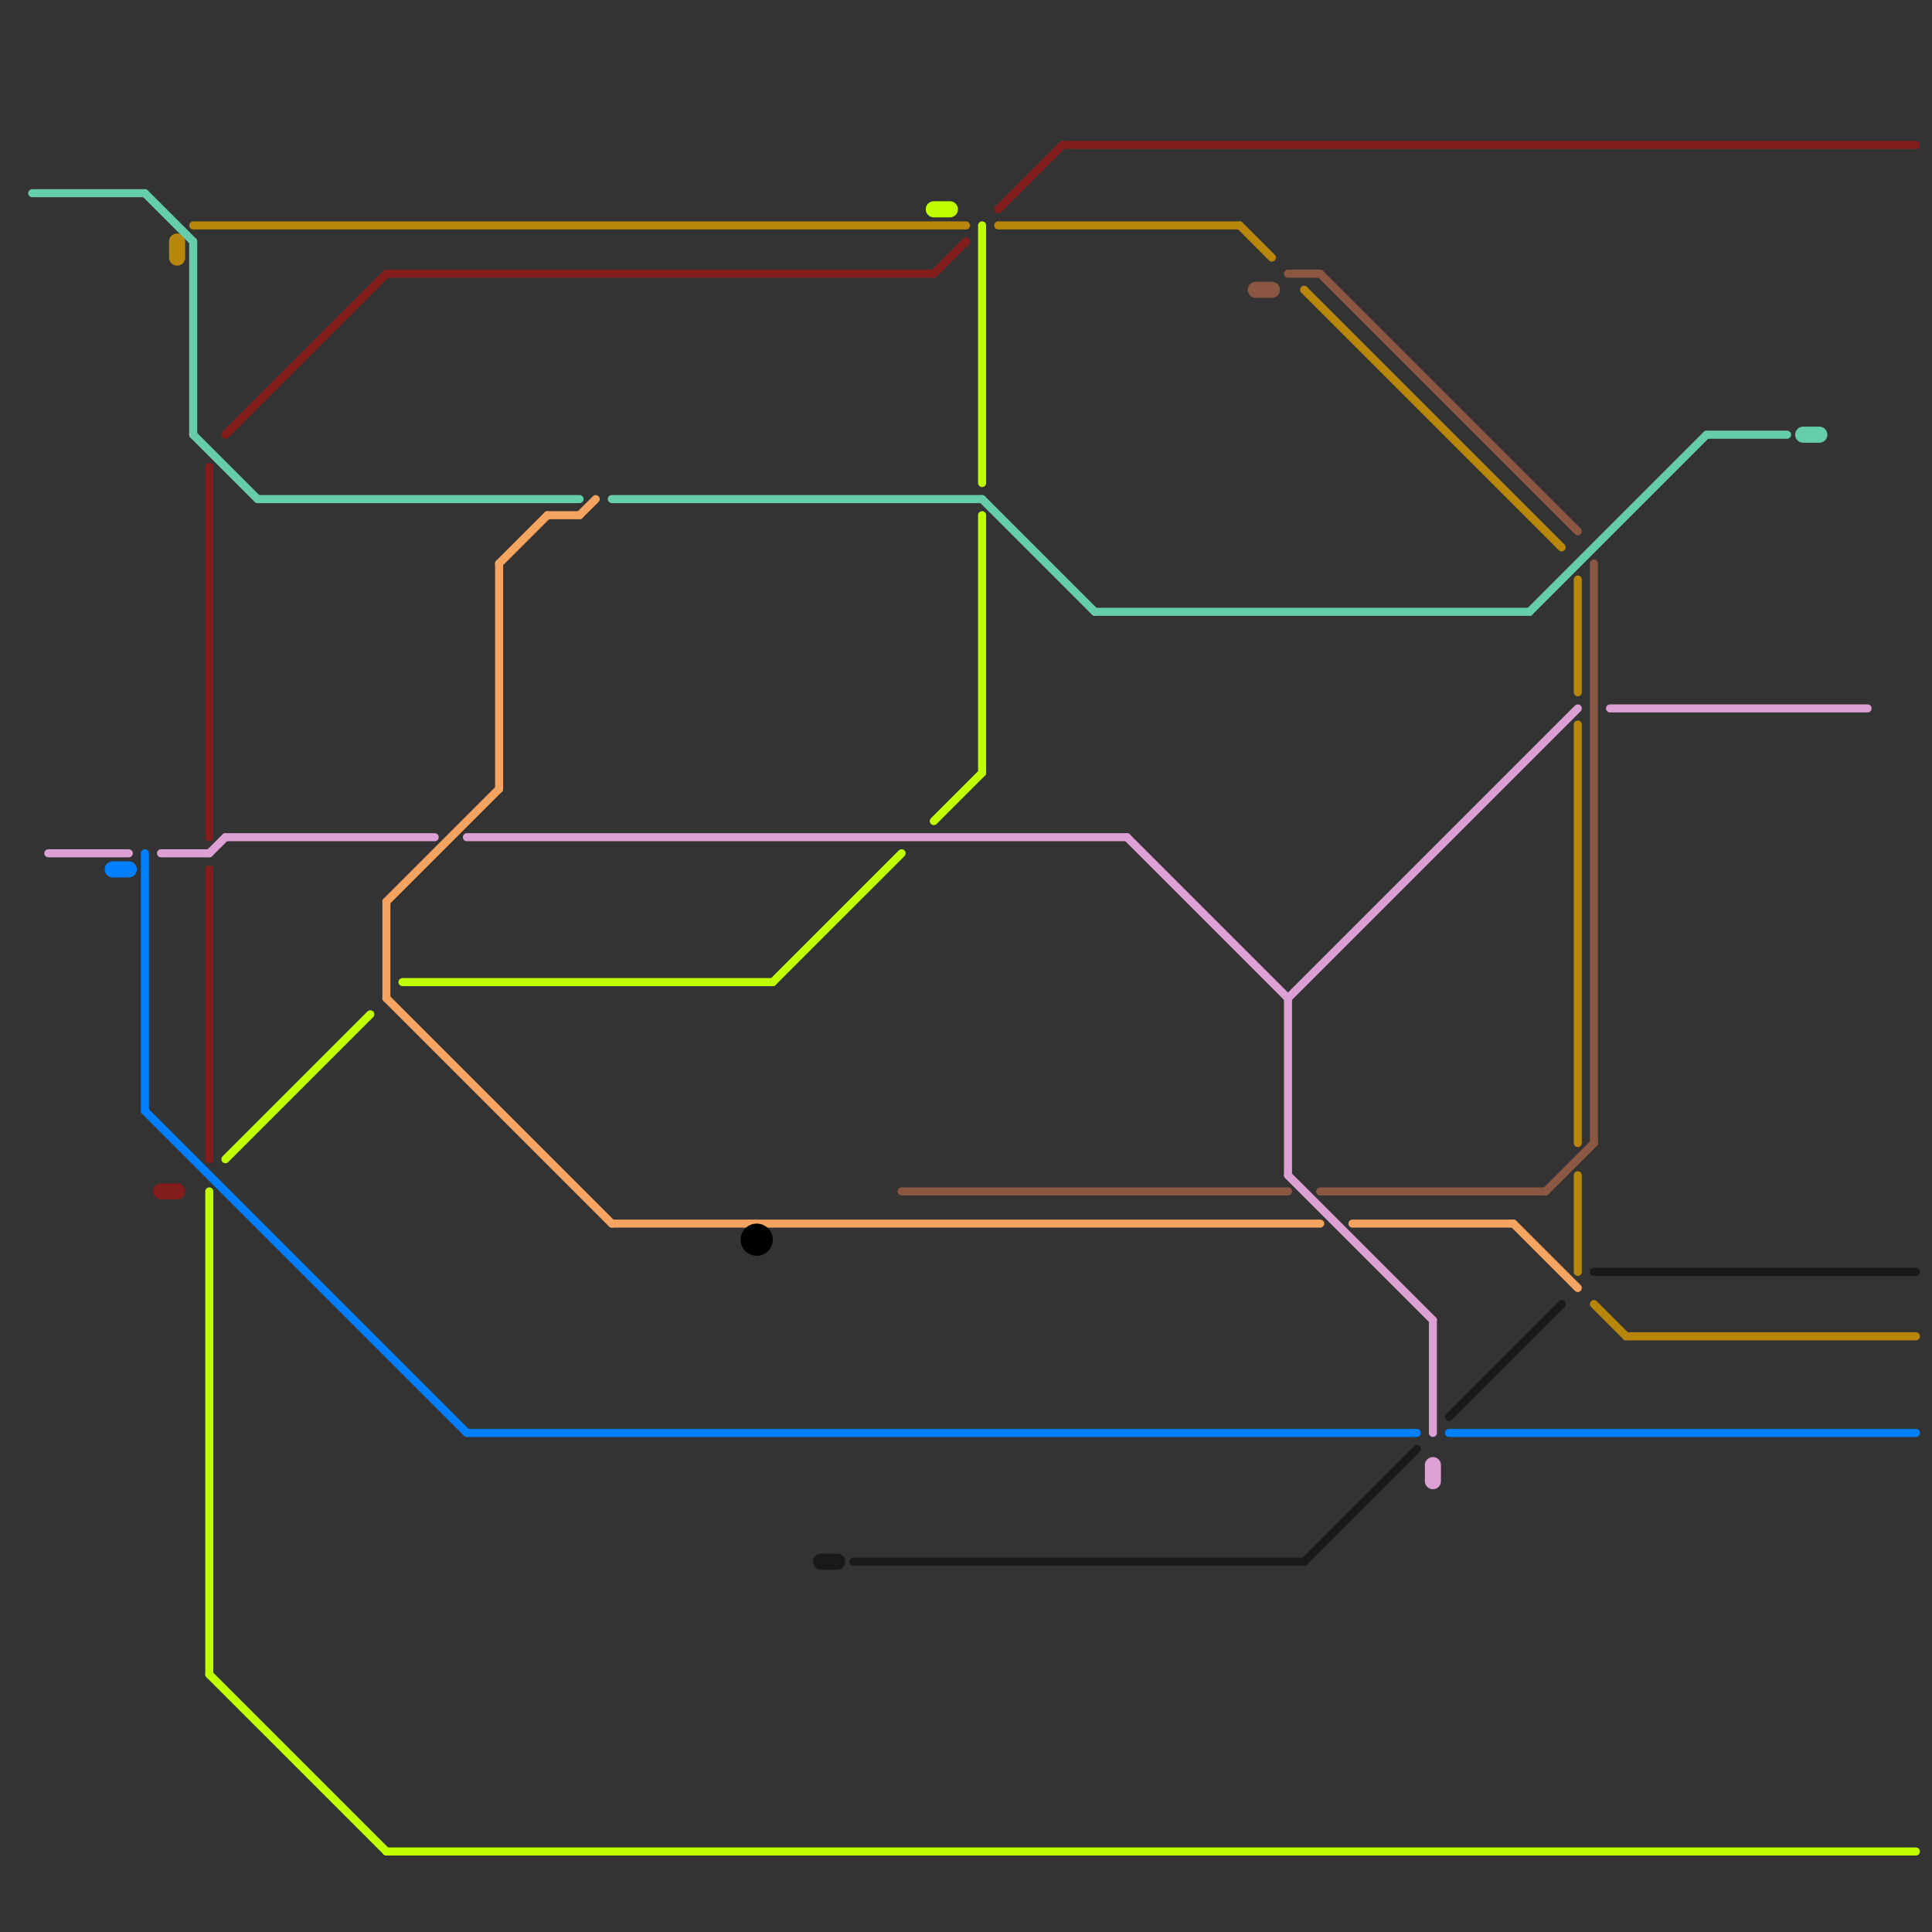 
<svg version="1.1" xmlns="http://www.w3.org/2000/svg" viewBox="0 0 120 120">
<rect x="0" y="0" width="120" height="120" fill="#333333" stroke="none"/>
<style>text { font: 1px Helvetica; font-weight: 600; white-space: pre; dominant-baseline: central; } line { stroke-width: 0.5; fill: none; stroke-linecap: round; stroke-linejoin: round; } .c0 { stroke: #bfff00 } .c1 { stroke: #b8860b } .c2 { stroke: #1a181a } .c3 { stroke: #007fff } .c4 { stroke: #831d1c } .c5 { stroke: #8b5742 } .c6 { stroke: #dda0d4 } .c7 { stroke: #66cdaa } .c8 { stroke: #f4a460 } .c9 { stroke: #000000 } .w3 { stroke-width: .5; }.w1 { stroke-width: 1; }</style><defs><g id="csm-66cdaa"><circle r="0.4" fill="#66cdaa"/><circle r="0.2" fill="#fff"/></g><g id="csm-dda0d4"><circle r="0.4" fill="#dda0d4"/><circle r="0.2" fill="#fff"/></g><g id="csm-007fff"><circle r="0.4" fill="#007fff"/><circle r="0.2" fill="#fff"/></g><g id="csm-xf-007fff"><circle r="0.4" fill="#fff"/><circle r="0.2" fill="#007fff"/></g><g id="csm-831d1c"><circle r="0.4" fill="#831d1c"/><circle r="0.2" fill="#fff"/></g><g id="csm-xf-66cdaa"><circle r="0.4" fill="#fff"/><circle r="0.2" fill="#66cdaa"/></g><g id="csm-b8860b"><circle r="0.4" fill="#b8860b"/><circle r="0.2" fill="#fff"/></g><g id="csm-xf-dda0d4"><circle r="0.4" fill="#fff"/><circle r="0.2" fill="#dda0d4"/></g><g id="csm-bfff00"><circle r="0.4" fill="#bfff00"/><circle r="0.2" fill="#fff"/></g><g id="csm-xf-f4a460"><circle r="0.4" fill="#fff"/><circle r="0.2" fill="#f4a460"/></g><g id="csm-000000"><circle r="0.4" fill="#000000"/><circle r="0.2" fill="#fff"/></g><g id="csm-1a181a"><circle r="0.4" fill="#1a181a"/><circle r="0.2" fill="#fff"/></g><g id="csm-8b5742"><circle r="0.4" fill="#8b5742"/><circle r="0.2" fill="#fff"/></g><g id="csm-xf-8b5742"><circle r="0.4" fill="#fff"/><circle r="0.2" fill="#8b5742"/></g></defs><line class="c0 " x1="24" y1="115" x2="119" y2="115"/><line class="c0 " x1="13" y1="74" x2="13" y2="104"/><line class="c0 " x1="58" y1="51" x2="61" y2="48"/><line class="c0 " x1="61" y1="14" x2="61" y2="30"/><line class="c0 " x1="13" y1="104" x2="24" y2="115"/><line class="c0 " x1="61" y1="32" x2="61" y2="48"/><line class="c0 " x1="48" y1="61" x2="56" y2="53"/><line class="c0 " x1="14" y1="72" x2="23" y2="63"/><line class="c0 " x1="25" y1="61" x2="48" y2="61"/><line class="c0 w1" x1="58" y1="13" x2="59" y2="13"/><line class="c1 " x1="62" y1="14" x2="77" y2="14"/><line class="c1 " x1="99" y1="81" x2="101" y2="83"/><line class="c1 " x1="12" y1="14" x2="60" y2="14"/><line class="c1 " x1="101" y1="83" x2="119" y2="83"/><line class="c1 " x1="98" y1="73" x2="98" y2="79"/><line class="c1 " x1="81" y1="18" x2="97" y2="34"/><line class="c1 " x1="98" y1="45" x2="98" y2="71"/><line class="c1 " x1="98" y1="36" x2="98" y2="43"/><line class="c1 " x1="77" y1="14" x2="79" y2="16"/><line class="c1 w1" x1="11" y1="15" x2="11" y2="16"/><line class="c2 " x1="90" y1="88" x2="97" y2="81"/><line class="c2 " x1="99" y1="79" x2="119" y2="79"/><line class="c2 " x1="53" y1="97" x2="81" y2="97"/><line class="c2 " x1="81" y1="97" x2="88" y2="90"/><line class="c2 w1" x1="51" y1="97" x2="52" y2="97"/><line class="c3 " x1="9" y1="53" x2="9" y2="69"/><line class="c3 " x1="9" y1="69" x2="29" y2="89"/><line class="c3 " x1="90" y1="89" x2="119" y2="89"/><line class="c3 " x1="29" y1="89" x2="88" y2="89"/><line class="c3 w1" x1="7" y1="54" x2="8" y2="54"/><line class="c4 " x1="14" y1="27" x2="24" y2="17"/><line class="c4 " x1="66" y1="9" x2="119" y2="9"/><line class="c4 " x1="62" y1="13" x2="66" y2="9"/><line class="c4 " x1="58" y1="17" x2="60" y2="15"/><line class="c4 " x1="13" y1="29" x2="13" y2="52"/><line class="c4 " x1="24" y1="17" x2="58" y2="17"/><line class="c4 " x1="13" y1="54" x2="13" y2="72"/><line class="c4 w1" x1="10" y1="74" x2="11" y2="74"/><line class="c5 " x1="99" y1="35" x2="99" y2="71"/><line class="c5 " x1="56" y1="74" x2="80" y2="74"/><line class="c5 " x1="82" y1="17" x2="98" y2="33"/><line class="c5 " x1="80" y1="17" x2="82" y2="17"/><line class="c5 " x1="82" y1="74" x2="96" y2="74"/><line class="c5 " x1="96" y1="74" x2="99" y2="71"/><line class="c5 w1" x1="78" y1="18" x2="79" y2="18"/><line class="c6 " x1="10" y1="53" x2="13" y2="53"/><line class="c6 " x1="14" y1="52" x2="27" y2="52"/><line class="c6 " x1="80" y1="73" x2="89" y2="82"/><line class="c6 " x1="3" y1="53" x2="8" y2="53"/><line class="c6 " x1="89" y1="82" x2="89" y2="89"/><line class="c6 " x1="70" y1="52" x2="80" y2="62"/><line class="c6 " x1="80" y1="62" x2="80" y2="73"/><line class="c6 " x1="100" y1="44" x2="116" y2="44"/><line class="c6 " x1="80" y1="62" x2="98" y2="44"/><line class="c6 " x1="29" y1="52" x2="70" y2="52"/><line class="c6 " x1="13" y1="53" x2="14" y2="52"/><line class="c6 w1" x1="89" y1="91" x2="89" y2="92"/><line class="c7 w1" x1="112" y1="27" x2="113" y2="27"/><line class="c7 " x1="9" y1="12" x2="12" y2="15"/><line class="c7 " x1="106" y1="27" x2="111" y2="27"/><line class="c7 " x1="61" y1="31" x2="68" y2="38"/><line class="c7 " x1="12" y1="15" x2="12" y2="27"/><line class="c7 " x1="2" y1="12" x2="9" y2="12"/><line class="c7 " x1="68" y1="38" x2="95" y2="38"/><line class="c7 " x1="38" y1="31" x2="61" y2="31"/><line class="c7 " x1="95" y1="38" x2="106" y2="27"/><line class="c7 " x1="16" y1="31" x2="36" y2="31"/><line class="c7 " x1="12" y1="27" x2="16" y2="31"/><line class="c8 " x1="24" y1="56" x2="31" y2="49"/><line class="c8 " x1="24" y1="56" x2="24" y2="62"/><line class="c8 " x1="36" y1="32" x2="37" y2="31"/><line class="c8 " x1="24" y1="62" x2="38" y2="76"/><line class="c8 " x1="84" y1="76" x2="94" y2="76"/><line class="c8 " x1="38" y1="76" x2="82" y2="76"/><line class="c8 " x1="31" y1="35" x2="31" y2="49"/><line class="c8 " x1="34" y1="32" x2="36" y2="32"/><line class="c8 " x1="94" y1="76" x2="98" y2="80"/><line class="c8 " x1="31" y1="35" x2="34" y2="32"/><circle cx="47" cy="77" r="1" fill="#000000" />
</svg>
